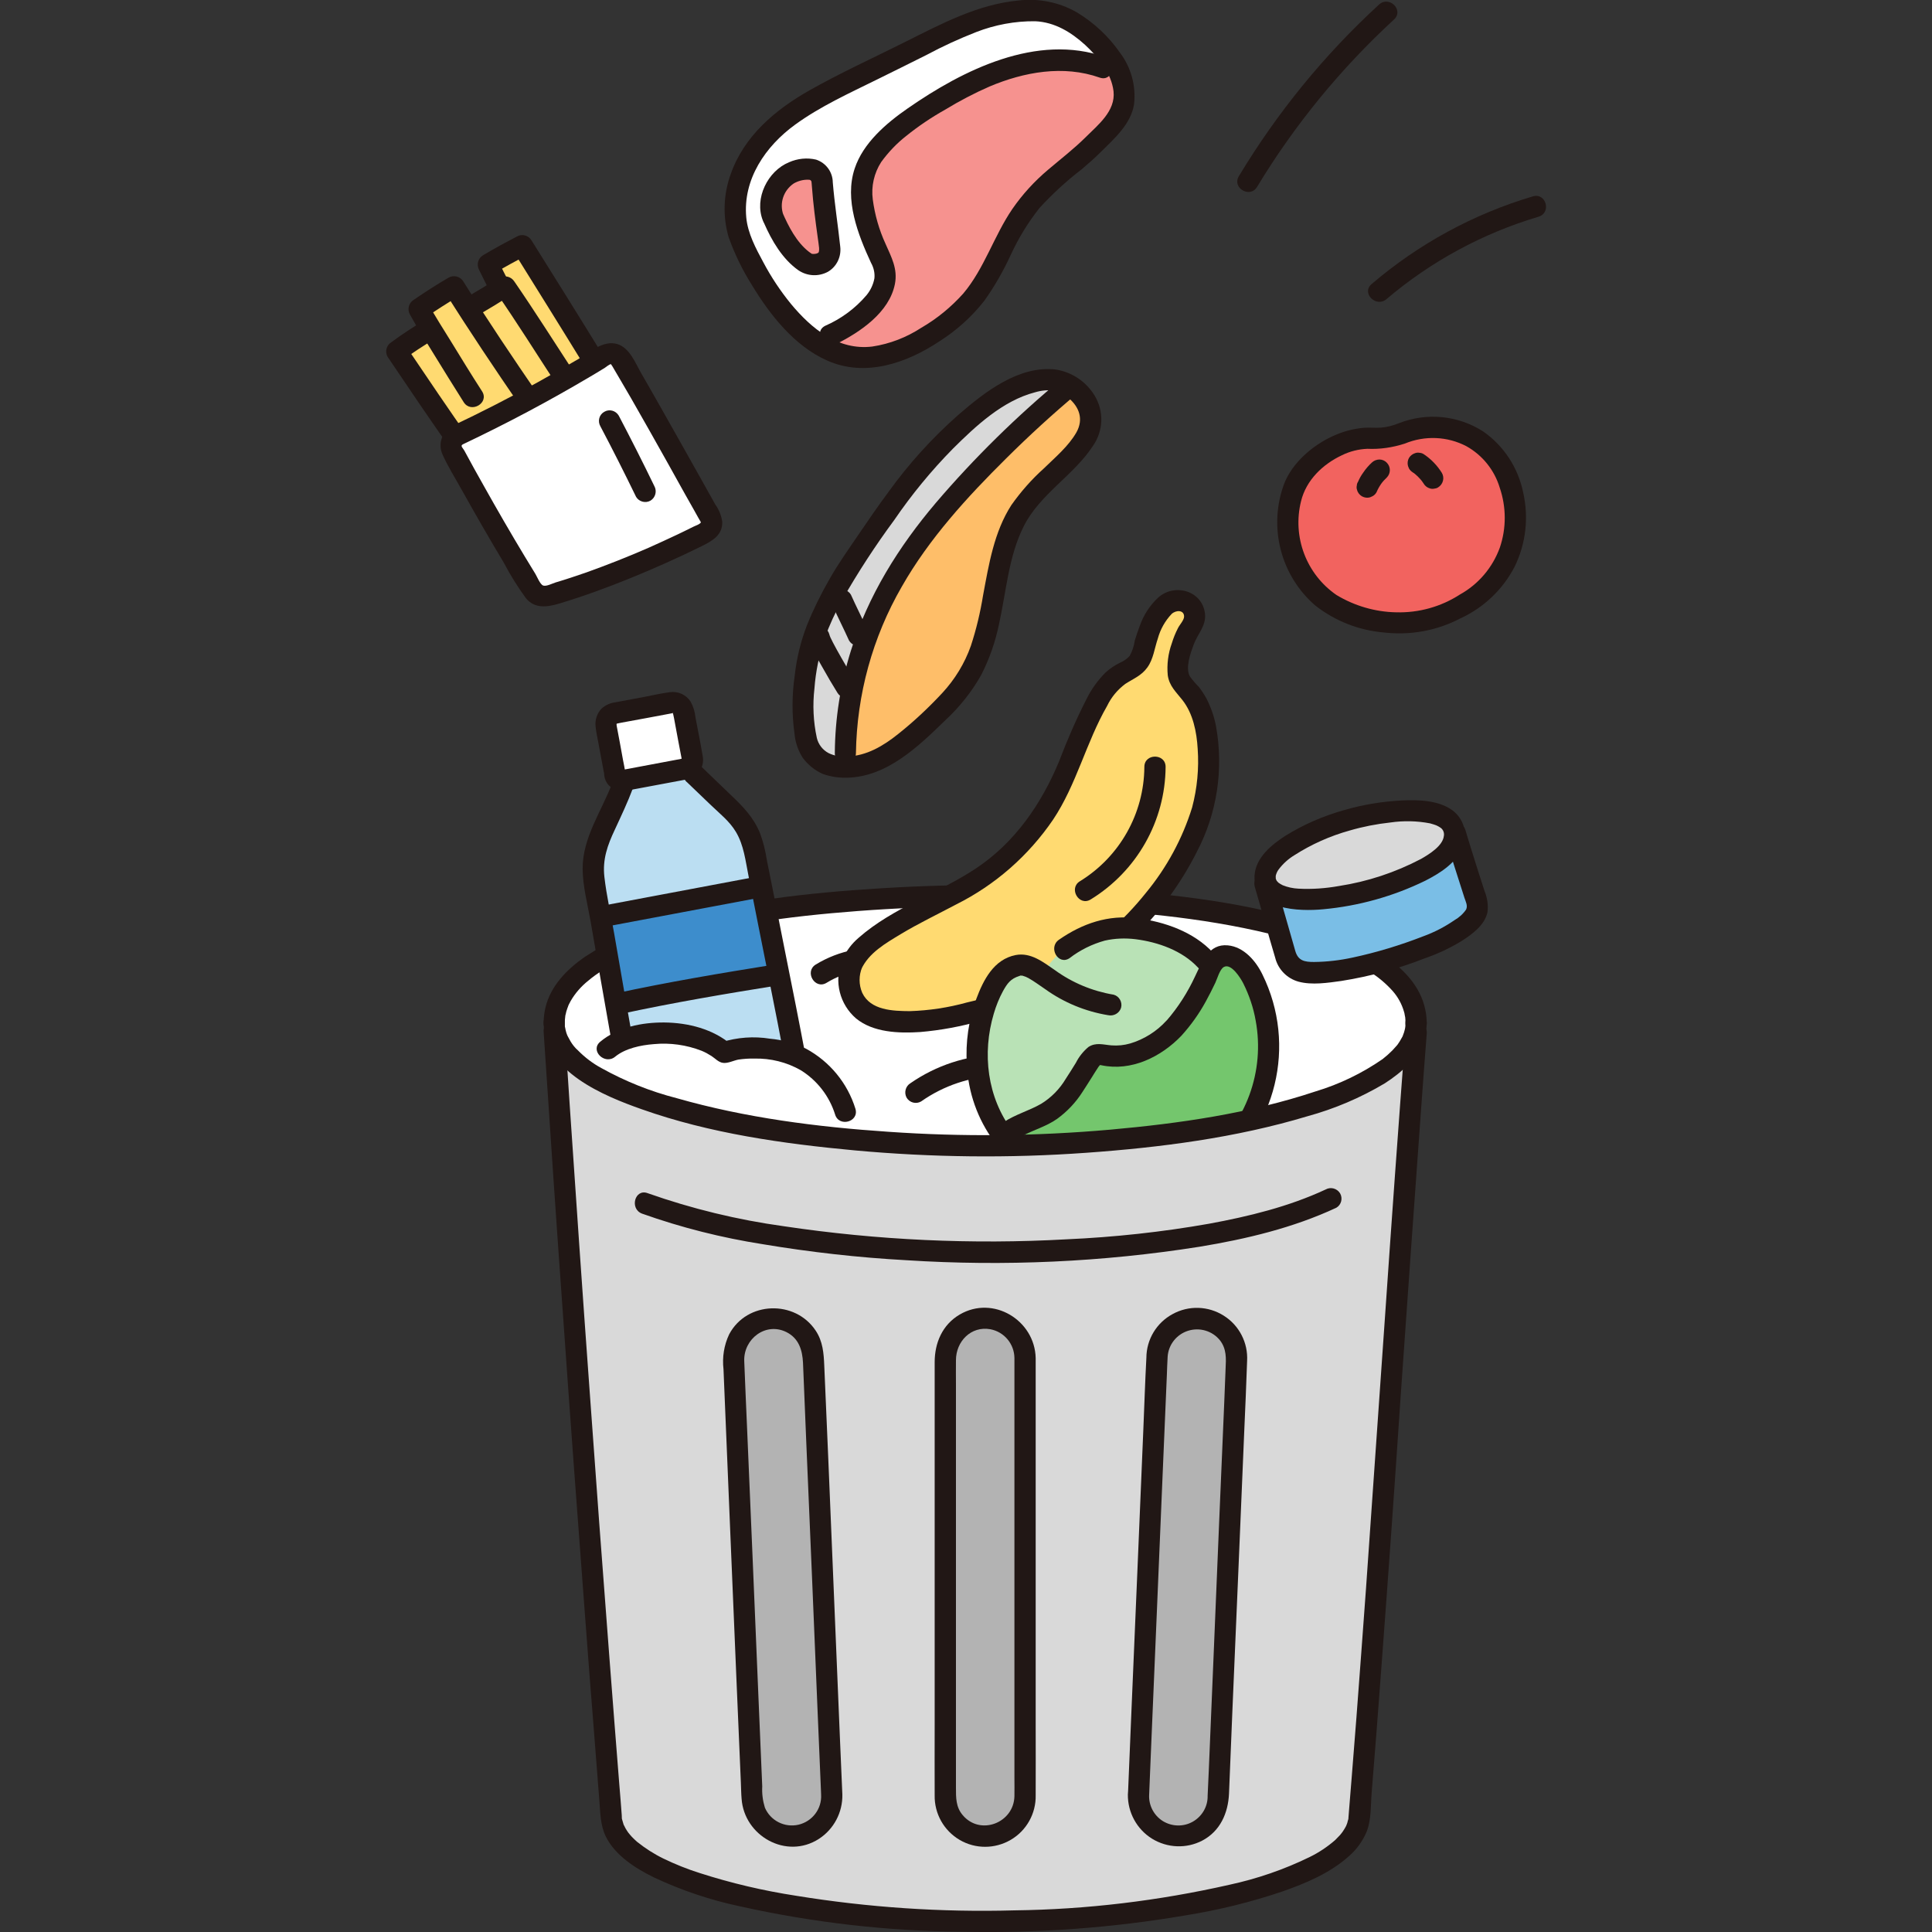 <?xml version="1.0" encoding="UTF-8"?>
<svg xmlns="http://www.w3.org/2000/svg" xmlns:xlink="http://www.w3.org/1999/xlink" width="60px" height="60px" viewBox="0 0 60 60" version="1.1">
<rect x="0" y="0" width="60" height="60" fill="#333333" stroke="none"/>
<g id="surface1">
<path style=" stroke:none;fill-rule:nonzero;fill:rgb(99.608%,74.51%,41.176%);fill-opacity:1;" d="M 33.852 12.781 C 33.781 12.52 33.625 12.285 33.406 12.121 L 33.234 11.98 C 31.43 13.484 29.289 15.625 28.125 17.387 C 26.848 19.285 26.195 21.535 26.258 23.82 L 26.305 23.82 C 27.145 23.82 27.859 23.281 28.488 22.719 C 29.109 22.164 29.738 21.594 30.148 20.867 C 31.07 19.227 30.719 17.016 31.906 15.555 C 32.355 15.004 33.18 14.328 33.602 13.758 C 33.828 13.488 33.918 13.129 33.852 12.781 Z M 33.852 12.781 "/>
<path style=" stroke:none;fill-rule:nonzero;fill:rgb(100%,100%,100%);fill-opacity:1;" d="M 17.219 31.594 C 17.512 28.781 24.75 27.816 30.594 27.816 C 36.559 27.816 43.98 28.82 43.98 31.773 C 43.98 34.32 36.375 35.59 30.594 35.586 C 24.812 35.59 17.211 34.32 17.211 31.773 C 17.211 31.711 17.215 31.652 17.219 31.594 Z M 17.219 31.594 "/>
<path style=" stroke:none;fill-rule:nonzero;fill:rgb(12.941%,9.02%,8.235%);fill-opacity:1;" d="M 44.309 31.773 C 44.293 30.184 42.602 29.344 41.32 28.875 C 39.219 28.105 36.93 27.828 34.711 27.648 C 32.27 27.453 29.816 27.434 27.371 27.586 C 25.086 27.727 22.75 27.977 20.551 28.648 C 19.703 28.879 18.898 29.238 18.164 29.715 C 17.613 30.098 17.102 30.613 16.941 31.285 C 16.902 31.445 16.883 31.609 16.883 31.773 C 16.879 32.195 17.539 32.195 17.539 31.773 C 17.539 31.703 17.547 31.633 17.555 31.562 C 17.547 31.621 17.555 31.555 17.559 31.531 C 17.57 31.496 17.578 31.457 17.586 31.418 C 17.605 31.355 17.625 31.297 17.648 31.238 C 17.664 31.188 17.629 31.281 17.648 31.234 C 17.656 31.219 17.66 31.207 17.668 31.191 C 17.684 31.156 17.703 31.121 17.723 31.086 C 17.863 30.844 18.051 30.629 18.273 30.453 C 18.812 29.996 19.574 29.668 20.273 29.43 C 22.312 28.727 24.5 28.457 26.637 28.293 C 28.973 28.117 31.32 28.098 33.656 28.234 C 35.867 28.363 38.109 28.602 40.242 29.215 C 41.047 29.426 41.82 29.75 42.535 30.176 C 42.805 30.344 43.047 30.547 43.258 30.785 C 43.418 30.969 43.535 31.184 43.602 31.418 C 43.613 31.449 43.621 31.484 43.625 31.52 C 43.629 31.535 43.645 31.633 43.637 31.562 C 43.645 31.633 43.648 31.703 43.648 31.77 C 43.652 32.195 44.312 32.195 44.309 31.77 Z M 44.309 31.773 "/>
<path style=" stroke:none;fill-rule:nonzero;fill:rgb(12.941%,9.02%,8.235%);fill-opacity:1;" d="M 28.605 34.207 C 30.02 33.211 31.883 33.141 33.367 34.023 C 33.73 34.246 34.062 33.676 33.703 33.457 C 32.012 32.449 29.891 32.52 28.273 33.641 C 28.121 33.734 28.07 33.934 28.156 34.09 C 28.25 34.246 28.449 34.297 28.605 34.207 Z M 28.605 34.207 "/>
<path style=" stroke:none;fill-rule:nonzero;fill:rgb(12.941%,9.02%,8.235%);fill-opacity:1;" d="M 25.668 30.523 C 26.887 29.781 28.406 30.043 29.441 30.98 C 29.758 31.262 30.223 30.797 29.906 30.512 C 28.656 29.383 26.812 29.055 25.336 29.953 C 24.973 30.172 25.305 30.742 25.668 30.523 Z M 25.668 30.523 "/>
<path style=" stroke:none;fill-rule:nonzero;fill:rgb(100%,85.49%,44.314%);fill-opacity:1;" d="M 26.457 29.945 C 26.578 29.672 26.77 29.438 27.016 29.262 C 27.52 28.887 28.055 28.555 28.617 28.273 C 29.535 27.801 30.395 27.402 31.129 26.758 C 31.641 26.309 32.086 25.797 32.461 25.23 C 33.211 24.078 33.5 22.676 34.242 21.516 C 34.41 21.234 34.66 21.008 34.957 20.863 C 35.219 20.762 35.414 20.539 35.488 20.27 C 35.559 19.973 35.648 19.688 35.762 19.406 C 35.871 19.16 36.031 18.938 36.23 18.762 C 36.344 18.668 36.492 18.625 36.641 18.641 C 36.785 18.66 36.918 18.738 37.004 18.859 L 37.012 18.867 C 37.129 19.023 37.133 19.238 37.027 19.402 C 36.766 19.801 36.613 20.258 36.578 20.734 C 36.559 20.953 36.637 21.172 36.789 21.328 C 37.531 22.043 37.629 23.297 37.461 24.59 C 37.305 25.789 36.402 27.191 36.078 27.625 C 34.242 30.082 31.855 31.211 28.953 31.68 C 28.406 31.758 27.852 31.742 27.309 31.633 C 26.863 31.535 26.516 31.191 26.406 30.746 C 26.344 30.48 26.363 30.203 26.457 29.945 Z M 26.457 29.945 "/>
<path style=" stroke:none;fill-rule:nonzero;fill:rgb(12.941%,9.02%,8.235%);fill-opacity:1;" d="M 26.742 30.113 C 26.977 29.59 27.508 29.293 27.977 29.008 C 28.535 28.672 29.125 28.391 29.699 28.086 C 30.91 27.48 31.941 26.574 32.703 25.457 C 33.434 24.363 33.73 23.055 34.383 21.922 C 34.512 21.652 34.707 21.418 34.949 21.238 C 35.203 21.074 35.449 20.984 35.633 20.727 C 35.82 20.469 35.855 20.129 35.957 19.832 C 36.035 19.543 36.184 19.281 36.387 19.066 C 36.523 18.941 36.773 18.938 36.773 19.148 C 36.773 19.258 36.629 19.41 36.582 19.508 C 36.504 19.66 36.441 19.816 36.391 19.98 C 36.277 20.297 36.234 20.637 36.266 20.973 C 36.316 21.309 36.52 21.484 36.719 21.738 C 37.051 22.16 37.164 22.727 37.195 23.254 C 37.238 23.863 37.18 24.48 37.023 25.074 C 36.723 26.043 36.234 26.945 35.586 27.73 C 34.887 28.605 34.039 29.348 33.082 29.926 C 32.129 30.48 31.102 30.887 30.027 31.133 C 29.449 31.293 28.855 31.383 28.254 31.402 C 27.73 31.398 27.035 31.379 26.777 30.832 C 26.668 30.578 26.668 30.289 26.777 30.035 C 26.824 29.859 26.719 29.68 26.547 29.629 C 26.371 29.586 26.191 29.688 26.141 29.859 C 25.898 30.484 26.078 31.191 26.586 31.629 C 27.117 32.066 27.914 32.094 28.574 32.051 C 29.215 31.996 29.852 31.879 30.469 31.699 C 31.062 31.547 31.648 31.348 32.211 31.105 C 34.363 30.184 36.121 28.539 37.172 26.449 C 37.797 25.258 38.004 23.891 37.766 22.562 C 37.711 22.266 37.609 21.973 37.473 21.703 C 37.402 21.574 37.324 21.453 37.234 21.336 C 37.133 21.234 37.039 21.125 36.953 21.008 C 36.805 20.738 36.973 20.285 37.07 20.02 C 37.191 19.688 37.465 19.434 37.422 19.059 C 37.34 18.34 36.477 18.105 35.973 18.555 C 35.711 18.797 35.516 19.098 35.398 19.434 C 35.34 19.586 35.289 19.738 35.242 19.891 C 35.219 20.059 35.164 20.223 35.082 20.371 C 35 20.461 34.902 20.531 34.789 20.578 C 34.625 20.656 34.473 20.762 34.336 20.883 C 34.094 21.125 33.895 21.402 33.742 21.711 C 33.422 22.34 33.141 22.984 32.891 23.645 C 32.34 24.969 31.523 26.16 30.316 26.965 C 29.141 27.746 27.734 28.184 26.664 29.125 C 26.453 29.305 26.285 29.527 26.172 29.777 C 26.086 29.938 26.137 30.133 26.289 30.23 C 26.449 30.32 26.648 30.27 26.742 30.113 Z M 26.742 30.113 "/>
<path style=" stroke:none;fill-rule:nonzero;fill:rgb(12.941%,9.02%,8.235%);fill-opacity:1;" d="M 35.539 23.816 C 35.531 25.266 34.773 26.609 33.539 27.367 C 33.176 27.586 33.508 28.156 33.871 27.934 C 35.305 27.055 36.188 25.5 36.199 23.816 C 36.199 23.391 35.539 23.391 35.539 23.816 Z M 35.539 23.816 "/>
<path style=" stroke:none;fill-rule:nonzero;fill:rgb(85.098%,85.098%,85.098%);fill-opacity:1;" d="M 41.828 25.477 C 40.555 25.852 39.09 26.637 39.309 27.391 C 39.562 28.246 41.605 27.914 42.676 27.602 C 43.824 27.266 45.402 26.625 45.141 25.738 C 44.906 24.934 42.953 25.148 41.828 25.477 Z M 41.828 25.477 "/>
<path style=" stroke:none;fill-rule:nonzero;fill:rgb(47.843%,74.51%,90.196%);fill-opacity:1;" d="M 45.191 25.875 C 45.352 26.41 45.645 27.309 45.863 28.008 C 45.918 28.23 45.84 28.461 45.66 28.602 C 45.094 29.125 44.355 29.387 43.633 29.625 C 42.676 29.941 41.602 30.246 40.586 30.195 C 40.289 30.191 40.027 29.996 39.938 29.715 C 39.727 28.984 39.453 28.02 39.289 27.453 L 39.312 27.391 C 39.562 28.246 41.605 27.914 42.676 27.602 C 43.824 27.262 45.402 26.621 45.141 25.734 Z M 45.191 25.875 "/>
<path style=" stroke:none;fill-rule:nonzero;fill:rgb(12.941%,9.02%,8.235%);fill-opacity:1;" d="M 44.875 25.961 C 45.066 26.605 45.277 27.242 45.48 27.883 C 45.516 27.996 45.59 28.125 45.531 28.246 C 45.438 28.383 45.312 28.496 45.168 28.578 C 44.867 28.785 44.543 28.953 44.199 29.078 C 43.488 29.355 42.754 29.578 42.008 29.738 C 41.613 29.824 41.211 29.871 40.809 29.875 C 40.516 29.875 40.316 29.84 40.227 29.535 C 40.02 28.812 39.816 28.09 39.605 27.367 C 39.488 26.961 38.852 27.133 38.969 27.543 C 39.184 28.273 39.383 29.012 39.602 29.742 C 39.691 30.105 39.973 30.391 40.332 30.488 C 40.746 30.598 41.234 30.523 41.652 30.465 C 42.539 30.324 43.41 30.09 44.246 29.762 C 44.645 29.625 45.027 29.445 45.387 29.227 C 45.715 29.016 46.105 28.738 46.195 28.332 C 46.223 28.109 46.191 27.883 46.105 27.676 C 46.035 27.457 45.965 27.238 45.895 27.023 C 45.766 26.609 45.633 26.199 45.512 25.785 C 45.391 25.379 44.754 25.555 44.875 25.961 Z M 44.875 25.961 "/>
<path style=" stroke:none;fill-rule:nonzero;fill:rgb(12.941%,9.02%,8.235%);fill-opacity:1;" d="M 41.738 25.16 C 41.098 25.34 40.484 25.605 39.918 25.957 C 39.488 26.234 38.996 26.637 38.961 27.188 C 38.895 28.273 40.359 28.309 41.094 28.238 C 42.195 28.137 43.27 27.836 44.262 27.352 C 44.699 27.129 45.188 26.828 45.398 26.363 C 45.609 25.934 45.473 25.418 45.082 25.148 C 44.648 24.848 44.039 24.836 43.531 24.859 C 42.926 24.891 42.324 24.988 41.738 25.16 C 41.332 25.277 41.508 25.914 41.914 25.793 C 42.328 25.672 42.75 25.59 43.18 25.543 C 43.59 25.484 44.004 25.492 44.41 25.57 C 44.465 25.586 44.574 25.617 44.598 25.629 C 44.629 25.641 44.66 25.66 44.691 25.676 C 44.711 25.688 44.73 25.699 44.75 25.715 C 44.824 25.773 44.859 25.871 44.84 25.965 C 44.805 26.266 44.398 26.523 44.129 26.676 C 43.332 27.094 42.473 27.379 41.582 27.516 C 41.168 27.59 40.746 27.621 40.324 27.598 C 40.156 27.59 39.992 27.555 39.836 27.492 C 39.789 27.469 39.742 27.441 39.699 27.41 C 39.734 27.441 39.676 27.387 39.668 27.375 C 39.641 27.34 39.664 27.387 39.637 27.328 C 39.625 27.293 39.637 27.328 39.637 27.332 C 39.629 27.312 39.621 27.289 39.617 27.266 C 39.621 27.305 39.621 27.191 39.617 27.211 C 39.633 27.133 39.664 27.062 39.711 27 C 39.844 26.824 40.012 26.672 40.199 26.559 C 40.73 26.219 41.309 25.961 41.914 25.793 C 42.32 25.676 42.148 25.039 41.738 25.16 Z M 41.738 25.16 "/>
<path style=" stroke:none;fill-rule:nonzero;fill:rgb(100%,100%,100%);fill-opacity:1;" d="M 19.5 24.211 C 19.047 24.297 19.094 24.02 19.086 23.977 C 18.984 23.441 18.859 22.75 18.832 22.602 C 18.801 22.504 18.812 22.398 18.867 22.309 C 18.922 22.223 19.012 22.16 19.113 22.145 L 20.812 21.824 C 20.91 21.805 21.012 21.824 21.094 21.883 C 21.172 21.941 21.227 22.031 21.234 22.129 C 21.328 22.617 21.453 23.289 21.5 23.527 C 21.512 23.59 21.559 23.828 21.199 23.895 L 19.5 24.211 "/>
<path style=" stroke:none;fill-rule:nonzero;fill:rgb(73.333%,87.059%,94.902%);fill-opacity:1;" d="M 21.52 35.59 L 21.395 35.613 C 20.949 35.695 20.293 35.703 20.086 35.457 C 19.914 35.258 19.793 34.891 19.699 34.387 C 19.246 31.973 18.887 29.805 18.465 27.414 C 18.367 26.863 18.453 26.293 18.711 25.797 C 18.758 25.711 18.805 25.605 18.863 25.477 C 18.957 25.266 19.246 24.688 19.395 24.23 L 21.199 23.895 L 21.367 23.863 C 21.949 24.441 22.203 24.66 22.367 24.824 C 22.484 24.941 22.582 25.027 22.668 25.102 C 23.059 25.441 23.324 25.898 23.422 26.402 C 23.898 28.824 24.348 30.992 24.805 33.434 C 24.914 34.016 25.004 34.418 24.734 34.715 C 24.496 34.977 24.016 35.125 23.664 35.191 Z M 21.52 35.59 "/>
<path style=" stroke:none;fill-rule:nonzero;fill:rgb(23.922%,55.294%,80%);fill-opacity:1;" d="M 23.695 27.773 C 23.676 27.695 23.66 27.617 23.645 27.539 L 23.547 27.555 C 22.527 27.742 19.527 28.309 18.793 28.445 L 18.652 28.477 C 18.812 29.395 18.965 30.289 19.125 31.188 L 19.18 31.176 C 20.754 30.832 22.535 30.531 24.125 30.277 L 24.191 30.262 C 24.027 29.438 23.859 28.617 23.695 27.773 Z M 23.695 27.773 "/>
<path style=" stroke:none;fill-rule:nonzero;fill:rgb(12.941%,9.02%,8.235%);fill-opacity:1;" d="M 21.324 24.281 C 21.574 24.527 21.832 24.762 22.082 25.008 C 22.355 25.27 22.656 25.504 22.852 25.832 C 23.102 26.246 23.152 26.738 23.246 27.203 C 23.348 27.719 23.449 28.234 23.551 28.746 C 23.754 29.762 23.957 30.777 24.156 31.793 C 24.258 32.316 24.359 32.84 24.457 33.363 C 24.496 33.578 24.547 33.797 24.57 34.02 C 24.602 34.156 24.59 34.301 24.535 34.434 C 24.371 34.73 23.863 34.82 23.566 34.875 C 23.301 34.93 23.035 34.977 22.766 35.027 C 22.188 35.133 21.59 35.301 21.004 35.332 C 20.832 35.348 20.664 35.34 20.496 35.309 C 20.383 35.297 20.285 35.219 20.25 35.113 C 20.047 34.727 20.004 34.242 19.926 33.82 C 19.738 32.793 19.555 31.762 19.375 30.73 C 19.273 30.145 19.172 29.555 19.07 28.969 C 18.969 28.395 18.836 27.812 18.77 27.234 C 18.707 26.691 18.867 26.246 19.094 25.766 C 19.289 25.344 19.492 24.918 19.656 24.48 C 19.703 24.305 19.602 24.125 19.426 24.074 C 19.25 24.031 19.07 24.133 19.02 24.305 C 18.688 25.188 18.09 26.008 18.094 26.98 C 18.098 27.523 18.246 28.074 18.34 28.605 C 18.438 29.168 18.535 29.73 18.633 30.297 C 18.828 31.41 19.023 32.527 19.227 33.641 C 19.32 34.152 19.379 34.691 19.562 35.18 C 19.711 35.562 19.926 35.859 20.348 35.949 C 21.023 36.094 21.738 35.887 22.406 35.762 C 23.102 35.633 23.879 35.57 24.52 35.262 C 24.91 35.105 25.18 34.75 25.234 34.336 C 25.285 33.855 25.121 33.336 25.031 32.867 C 24.824 31.766 24.605 30.664 24.383 29.562 C 24.258 28.926 24.129 28.289 24.004 27.652 C 23.941 27.34 23.879 27.027 23.816 26.715 C 23.773 26.434 23.707 26.16 23.609 25.891 C 23.41 25.391 23.078 25.051 22.695 24.688 C 22.395 24.398 22.09 24.109 21.789 23.816 C 21.484 23.523 21.02 23.988 21.324 24.285 Z M 21.324 24.281 "/>
<path style=" stroke:none;fill-rule:nonzero;fill:rgb(12.941%,9.02%,8.235%);fill-opacity:1;" d="M 19.41 23.895 C 19.379 23.898 19.344 23.898 19.312 23.898 C 19.324 23.898 19.355 23.914 19.332 23.898 C 19.293 23.875 19.383 23.934 19.352 23.91 C 19.383 23.934 19.406 23.969 19.414 24.008 C 19.418 24.074 19.418 24 19.414 23.98 C 19.402 23.852 19.371 23.727 19.348 23.602 C 19.281 23.246 19.223 22.895 19.152 22.543 C 19.148 22.527 19.148 22.469 19.148 22.531 C 19.152 22.594 19.152 22.52 19.148 22.5 C 19.148 22.488 19.152 22.473 19.152 22.457 C 19.152 22.473 19.129 22.527 19.148 22.477 C 19.152 22.473 19.16 22.43 19.148 22.473 C 19.133 22.52 19.152 22.453 19.164 22.445 C 19.168 22.441 19.125 22.488 19.121 22.488 C 19.129 22.48 19.176 22.465 19.129 22.48 C 19.156 22.473 19.184 22.465 19.211 22.461 C 19.242 22.453 19.277 22.449 19.309 22.441 L 20.094 22.297 L 20.824 22.16 C 20.844 22.156 20.898 22.145 20.891 22.145 C 20.859 22.148 20.941 22.133 20.902 22.145 C 20.867 22.16 20.918 22.152 20.918 22.152 C 20.93 22.145 20.855 22.145 20.91 22.152 L 20.879 22.133 C 20.898 22.152 20.902 22.156 20.887 22.133 C 20.875 22.09 20.895 22.164 20.906 22.172 C 20.871 22.145 20.891 22.113 20.898 22.148 C 20.898 22.16 20.906 22.172 20.906 22.18 C 20.926 22.258 20.938 22.336 20.953 22.414 C 21.023 22.793 21.094 23.176 21.168 23.555 C 21.172 23.574 21.176 23.598 21.18 23.621 C 21.191 23.672 21.172 23.531 21.176 23.582 C 21.176 23.609 21.168 23.684 21.184 23.578 C 21.172 23.645 21.188 23.57 21.215 23.539 C 21.18 23.578 21.215 23.543 21.227 23.535 C 21.211 23.547 21.191 23.559 21.172 23.566 C 21.219 23.547 21.105 23.578 21.105 23.578 C 21.074 23.582 21.043 23.59 21.012 23.594 L 19.41 23.895 C 19.234 23.945 19.133 24.125 19.18 24.301 C 19.23 24.473 19.41 24.574 19.586 24.531 L 21.211 24.227 C 21.391 24.203 21.555 24.125 21.684 24.004 C 21.812 23.855 21.863 23.656 21.82 23.465 C 21.754 23.066 21.672 22.672 21.598 22.277 C 21.582 22.105 21.531 21.938 21.445 21.785 C 21.305 21.574 21.059 21.461 20.805 21.496 C 20.543 21.531 20.281 21.59 20.02 21.641 L 19.121 21.809 C 18.957 21.828 18.805 21.895 18.68 22.008 C 18.543 22.152 18.473 22.355 18.496 22.559 C 18.512 22.734 18.555 22.91 18.586 23.086 C 18.637 23.355 18.688 23.629 18.738 23.902 C 18.742 23.93 18.746 23.957 18.754 23.984 C 18.766 24.047 18.762 24.008 18.758 23.988 C 18.762 24.008 18.762 24.023 18.762 24.039 C 18.766 24.133 18.793 24.223 18.84 24.301 C 19 24.566 19.312 24.574 19.586 24.531 C 19.762 24.48 19.863 24.301 19.816 24.125 C 19.766 23.953 19.586 23.852 19.41 23.895 Z M 19.41 23.895 "/>
<path style=" stroke:none;fill-rule:nonzero;fill:rgb(100%,100%,100%);fill-opacity:1;" d="M 18.746 32.684 L 18.098 33.184 C 19.672 34.348 23.125 35.09 26.652 35.406 L 26.25 34.523 C 25.957 33.477 24.984 32.832 24.516 32.707 C 23.879 32.543 23.109 32.457 22.492 32.684 C 21.582 31.879 19.641 31.926 18.871 32.586 Z M 18.746 32.684 "/>
<path style=" stroke:none;fill-rule:nonzero;fill:rgb(12.941%,9.02%,8.235%);fill-opacity:1;" d="M 18.879 28.766 C 20.465 28.469 22.047 28.168 23.633 27.871 C 24.051 27.793 23.871 27.156 23.457 27.234 C 21.875 27.531 20.289 27.832 18.703 28.129 C 18.289 28.207 18.465 28.84 18.879 28.766 Z M 18.879 28.766 "/>
<path style=" stroke:none;fill-rule:nonzero;fill:rgb(12.941%,9.02%,8.235%);fill-opacity:1;" d="M 19.266 31.492 C 20.906 31.137 22.559 30.859 24.211 30.594 C 24.387 30.543 24.488 30.363 24.441 30.188 C 24.391 30.016 24.215 29.914 24.039 29.957 C 22.383 30.223 20.73 30.5 19.094 30.855 C 18.68 30.945 18.855 31.582 19.27 31.492 Z M 19.266 31.492 "/>
<path style=" stroke:none;fill-rule:nonzero;fill:rgb(94.902%,38.824%,37.255%);fill-opacity:1;" d="M 43.539 13.457 C 43.254 13.578 42.945 13.629 42.637 13.613 C 41.797 13.555 40.742 14.105 40.223 15.055 C 39.633 16.48 40.199 18.121 41.539 18.883 C 42.113 19.172 42.746 19.328 43.391 19.348 C 43.824 19.371 44.254 19.305 44.66 19.148 C 45.242 18.93 45.926 18.566 46.34 18.07 C 46.922 17.383 47.172 16.477 47.023 15.59 C 46.879 14.695 46.391 13.832 45.488 13.473 C 44.867 13.199 44.164 13.195 43.539 13.457 Z M 43.539 13.457 "/>
<path style=" stroke:none;fill-rule:nonzero;fill:rgb(12.941%,9.02%,8.235%);fill-opacity:1;" d="M 43.449 13.141 C 43.27 13.215 43.078 13.266 42.883 13.281 C 42.711 13.293 42.539 13.273 42.363 13.285 C 42.027 13.312 41.699 13.402 41.395 13.543 C 40.77 13.824 40.129 14.375 39.879 15.027 C 39.383 16.367 39.77 17.879 40.855 18.812 C 41.465 19.285 42.195 19.574 42.965 19.641 C 43.785 19.738 44.617 19.59 45.348 19.207 C 46.074 18.875 46.668 18.312 47.035 17.605 C 47.387 16.891 47.48 16.078 47.305 15.301 C 47.148 14.527 46.703 13.844 46.055 13.395 C 45.277 12.898 44.309 12.805 43.449 13.141 C 43.277 13.195 43.176 13.371 43.219 13.547 C 43.27 13.723 43.449 13.824 43.625 13.777 C 44.246 13.52 44.949 13.547 45.543 13.859 C 46.039 14.137 46.41 14.598 46.574 15.141 C 46.781 15.746 46.785 16.402 46.578 17.008 C 46.352 17.629 45.914 18.145 45.336 18.465 C 44.75 18.844 44.062 19.035 43.359 19.016 C 42.707 19.004 42.066 18.816 41.508 18.48 C 40.566 17.832 40.129 16.668 40.406 15.562 C 40.566 14.91 41.078 14.418 41.676 14.137 C 41.922 14.016 42.191 13.949 42.465 13.938 C 42.855 13.957 43.25 13.898 43.625 13.777 C 43.797 13.727 43.898 13.547 43.855 13.371 C 43.805 13.195 43.625 13.094 43.449 13.141 Z M 43.449 13.141 "/>
<path style=" stroke:none;fill-rule:nonzero;fill:rgb(12.941%,9.02%,8.235%);fill-opacity:1;" d="M 42.602 14.367 C 42.504 14.457 42.414 14.562 42.34 14.672 C 42.273 14.762 42.219 14.859 42.176 14.961 C 42.152 14.996 42.137 15.039 42.137 15.082 C 42.125 15.125 42.129 15.172 42.145 15.215 C 42.164 15.297 42.223 15.371 42.297 15.414 C 42.375 15.457 42.465 15.469 42.547 15.445 L 42.625 15.41 C 42.676 15.383 42.715 15.344 42.746 15.293 C 42.797 15.172 42.863 15.059 42.945 14.957 L 42.895 15.023 C 42.945 14.953 43.004 14.891 43.066 14.832 C 43.195 14.703 43.195 14.496 43.066 14.367 C 43.008 14.305 42.922 14.27 42.836 14.27 C 42.75 14.273 42.664 14.305 42.602 14.367 Z M 42.602 14.367 "/>
<path style=" stroke:none;fill-rule:nonzero;fill:rgb(12.941%,9.02%,8.235%);fill-opacity:1;" d="M 43.875 14.672 C 43.906 14.688 43.934 14.707 43.961 14.73 L 43.891 14.676 C 44 14.762 44.094 14.855 44.176 14.961 L 44.125 14.895 C 44.156 14.934 44.184 14.977 44.211 15.016 C 44.254 15.09 44.324 15.145 44.406 15.168 C 44.449 15.184 44.496 15.184 44.539 15.176 C 44.582 15.172 44.625 15.16 44.66 15.137 C 44.816 15.043 44.871 14.84 44.777 14.684 C 44.633 14.453 44.441 14.254 44.211 14.102 C 44.172 14.078 44.133 14.066 44.086 14.062 C 44.043 14.055 44 14.055 43.957 14.07 C 43.875 14.094 43.805 14.145 43.758 14.219 C 43.715 14.297 43.703 14.387 43.727 14.473 L 43.758 14.551 C 43.789 14.602 43.828 14.641 43.879 14.672 Z M 43.875 14.672 "/>
<path style=" stroke:none;fill-rule:nonzero;fill:rgb(72.549%,88.627%,71.373%);fill-opacity:1;" d="M 33.656 33.238 C 33.281 33.832 33 34.387 32.199 34.715 C 31.781 34.883 31.305 35.109 31.156 35.285 C 29.859 33.609 30.328 31.207 31.109 30.25 C 31.246 30.105 31.43 30.008 31.629 29.98 C 31.852 29.934 32.078 30.062 32.359 30.254 C 32.551 29.961 32.785 29.695 33.051 29.469 C 33.598 29.086 33.953 28.91 34.609 28.828 C 35.324 28.742 36.965 29.059 37.609 30.039 C 37.598 30.059 37.59 30.078 37.582 30.098 C 37.273 30.75 36.949 31.41 36.457 31.93 C 36.426 31.965 36.395 31.996 36.363 32.027 C 35.82 32.562 35.039 32.918 34.289 32.766 C 34.215 32.742 34.137 32.738 34.059 32.75 C 33.977 32.785 33.906 32.844 33.863 32.922 C 33.789 33.027 33.719 33.133 33.656 33.238 Z M 33.656 33.238 "/>
<path style=" stroke:none;fill-rule:nonzero;fill:rgb(45.49%,77.647%,42.745%);fill-opacity:1;" d="M 36.457 31.934 C 36.426 31.965 36.395 31.996 36.363 32.027 C 35.82 32.562 35.039 32.918 34.289 32.766 C 34.215 32.742 34.137 32.738 34.062 32.754 C 33.977 32.785 33.906 32.848 33.863 32.926 C 33.363 33.633 33.141 34.332 32.199 34.715 C 31.688 34.918 31.082 35.219 31.109 35.395 C 31.234 36.051 31.66 36.613 32.262 36.91 C 32.828 37.168 33.445 37.293 34.062 37.277 C 34.73 37.258 35.391 37.148 36.027 36.953 L 36.754 36.727 C 37.902 36.172 38.777 35.176 39.172 33.965 C 39.57 32.754 39.457 31.434 38.859 30.309 C 38.648 29.906 38.148 29.492 37.797 29.777 C 37.699 29.867 37.629 29.977 37.582 30.098 C 37.277 30.75 36.949 31.41 36.457 31.934 Z M 36.457 31.934 "/>
<path style=" stroke:none;fill-rule:nonzero;fill:rgb(12.941%,9.02%,8.235%);fill-opacity:1;" d="M 36.223 31.699 C 35.922 32.031 35.531 32.277 35.098 32.406 C 34.91 32.461 34.711 32.48 34.516 32.465 C 34.262 32.445 34.035 32.363 33.801 32.516 C 33.641 32.652 33.508 32.816 33.414 33.004 C 33.309 33.172 33.207 33.34 33.098 33.504 C 32.91 33.82 32.645 34.09 32.332 34.281 C 31.957 34.496 31.531 34.609 31.168 34.852 C 31.031 34.934 30.914 35.047 30.832 35.184 C 30.73 35.379 30.809 35.629 30.879 35.824 C 31.168 36.574 31.785 37.148 32.555 37.383 C 33.465 37.688 34.441 37.641 35.371 37.457 C 35.742 37.379 36.109 37.277 36.473 37.16 C 36.906 37.027 37.312 36.824 37.676 36.551 C 39.641 35.102 40.285 32.457 39.207 30.266 C 39.004 29.844 38.629 29.406 38.133 29.359 C 37.531 29.301 37.328 29.883 37.113 30.324 C 36.883 30.82 36.586 31.285 36.227 31.699 C 35.938 32.008 36.402 32.477 36.691 32.164 C 36.984 31.84 37.238 31.484 37.445 31.105 C 37.551 30.914 37.648 30.719 37.742 30.523 C 37.801 30.402 37.879 30.102 38.008 30.031 C 38.238 29.902 38.531 30.383 38.609 30.535 C 38.793 30.902 38.926 31.293 38.996 31.695 C 39.289 33.273 38.695 34.887 37.449 35.898 C 37.176 36.141 36.859 36.332 36.516 36.457 C 36.215 36.551 35.914 36.648 35.609 36.727 C 34.805 36.961 33.957 37.008 33.133 36.855 C 32.484 36.715 31.863 36.387 31.566 35.766 C 31.535 35.699 31.508 35.629 31.488 35.559 C 31.477 35.516 31.469 35.473 31.453 35.434 L 31.441 35.371 L 31.414 35.492 C 31.422 35.508 31.395 35.488 31.438 35.469 C 31.441 35.465 31.52 35.41 31.5 35.422 C 31.582 35.367 31.668 35.32 31.754 35.273 C 32.105 35.09 32.496 34.98 32.82 34.754 C 33.141 34.523 33.41 34.238 33.621 33.906 C 33.727 33.75 33.82 33.59 33.922 33.434 C 33.973 33.352 34.023 33.27 34.078 33.188 C 34.098 33.152 34.121 33.121 34.148 33.09 C 34.172 33.07 34.168 33.066 34.137 33.07 L 34.203 33.082 C 35.133 33.281 36.059 32.824 36.691 32.164 C 36.984 31.859 36.52 31.391 36.223 31.699 Z M 36.223 31.699 "/>
<path style=" stroke:none;fill-rule:nonzero;fill:rgb(12.941%,9.02%,8.235%);fill-opacity:1;" d="M 31.441 35.117 C 30.656 34.082 30.496 32.711 30.863 31.48 C 30.934 31.238 31.027 31.004 31.148 30.781 C 31.281 30.543 31.383 30.395 31.66 30.309 C 31.754 30.281 31.641 30.293 31.727 30.301 C 31.777 30.305 31.68 30.277 31.766 30.305 C 31.824 30.32 31.883 30.344 31.938 30.375 C 32.121 30.477 32.289 30.605 32.465 30.723 C 33.043 31.137 33.707 31.41 34.41 31.527 C 34.586 31.566 34.762 31.469 34.816 31.297 C 34.863 31.121 34.758 30.938 34.586 30.891 C 33.926 30.781 33.301 30.52 32.762 30.129 C 32.398 29.879 32.012 29.57 31.543 29.66 C 30.863 29.793 30.539 30.434 30.32 31.023 C 30.082 31.676 29.98 32.371 30.027 33.062 C 30.066 33.926 30.359 34.754 30.871 35.449 C 30.969 35.602 31.164 35.652 31.324 35.566 C 31.48 35.473 31.531 35.273 31.441 35.117 Z M 31.441 35.117 "/>
<path style=" stroke:none;fill-rule:nonzero;fill:rgb(12.941%,9.02%,8.235%);fill-opacity:1;" d="M 33.219 29.754 C 33.543 29.504 33.918 29.32 34.312 29.211 C 34.625 29.141 34.945 29.129 35.266 29.168 C 35.965 29.258 36.715 29.52 37.207 30.051 C 37.496 30.363 37.961 29.895 37.672 29.586 C 37.07 28.938 36.168 28.625 35.312 28.516 C 34.418 28.402 33.613 28.68 32.887 29.184 C 32.539 29.426 32.867 29.996 33.219 29.754 Z M 33.219 29.754 "/>
<path style=" stroke:none;fill-rule:nonzero;fill:rgb(12.941%,9.02%,8.235%);fill-opacity:1;" d="M 19.105 32.816 C 19.418 32.559 19.898 32.457 20.309 32.426 C 20.809 32.379 21.316 32.449 21.789 32.633 C 21.895 32.676 22 32.734 22.098 32.797 C 22.211 32.871 22.312 32.988 22.449 33.008 C 22.602 33.031 22.785 32.934 22.934 32.906 C 23.098 32.883 23.262 32.871 23.426 32.875 C 23.934 32.863 24.434 32.988 24.871 33.238 C 25.379 33.555 25.754 34.039 25.934 34.609 C 26.051 35.016 26.688 34.844 26.566 34.434 C 26.32 33.637 25.77 32.969 25.035 32.57 C 24.684 32.398 24.305 32.293 23.914 32.258 C 23.41 32.176 22.895 32.215 22.406 32.367 L 22.727 32.453 C 22.148 31.957 21.379 31.762 20.629 31.754 C 19.934 31.75 19.184 31.898 18.641 32.352 C 18.312 32.625 18.781 33.086 19.105 32.816 Z M 19.105 32.816 "/>
<path style=" stroke:none;fill-rule:nonzero;fill:rgb(12.941%,9.02%,8.235%);fill-opacity:1;" d="M 39.039 5.805 C 40.203 3.879 41.637 2.129 43.293 0.605 C 43.609 0.316 43.141 -0.148 42.828 0.141 C 41.129 1.699 39.664 3.496 38.473 5.473 C 38.254 5.836 38.82 6.168 39.039 5.805 Z M 39.039 5.805 "/>
<path style=" stroke:none;fill-rule:nonzero;fill:rgb(12.941%,9.02%,8.235%);fill-opacity:1;" d="M 43.059 9.289 C 44.438 8.117 46.047 7.246 47.781 6.73 C 48.188 6.609 48.016 5.977 47.605 6.098 C 45.762 6.645 44.055 7.574 42.594 8.824 C 42.27 9.102 42.738 9.566 43.059 9.289 Z M 43.059 9.289 "/>
<path style=" stroke:none;fill-rule:nonzero;fill:rgb(100%,100%,100%);fill-opacity:1;" d="M 33.941 4.504 C 33.551 4.891 32.848 5.43 32.445 5.805 C 31.008 7.156 31.035 8.711 29.629 9.855 C 28.535 10.75 27.102 11.484 25.816 10.898 C 24.535 10.309 23.43 8.578 22.938 7.254 C 22.723 6.434 22.863 5.559 23.32 4.844 C 23.754 4.125 24.441 3.602 25.16 3.176 C 25.879 2.746 27.57 1.953 28.902 1.273 C 29.438 0.988 29.996 0.754 30.574 0.566 C 31.109 0.391 31.668 0.312 32.23 0.336 C 32.676 0.367 33.105 0.523 33.465 0.789 C 34.273 1.355 35.004 2.27 34.906 3.121 C 34.848 3.641 34.422 4.02 33.941 4.504 Z M 33.941 4.504 "/>
<path style=" stroke:none;fill-rule:nonzero;fill:rgb(96.471%,57.255%,56.078%);fill-opacity:1;" d="M 26.09 10.25 C 27.137 9.656 27.73 8.84 27.398 8.133 C 27.082 7.461 26.875 6.973 26.785 6.266 C 26.652 5.211 27.141 4.711 27.77 4.113 C 28.168 3.73 29.082 3.148 29.992 2.672 C 31.176 2.051 32.809 1.57 34.238 2.094 L 34.715 2.172 C 34.867 2.465 34.934 2.793 34.906 3.121 C 34.848 3.641 34.422 4.02 33.941 4.504 C 33.551 4.891 32.848 5.43 32.445 5.805 C 31.008 7.156 31.031 8.711 29.629 9.855 C 28.535 10.75 27.102 11.484 25.816 10.898 C 25.652 10.82 25.492 10.73 25.344 10.625 L 25.797 10.402 C 25.898 10.352 25.996 10.301 26.09 10.25 Z M 26.09 10.25 "/>
<path style=" stroke:none;fill-rule:nonzero;fill:rgb(12.941%,9.02%,8.235%);fill-opacity:1;" d="M 33.707 4.27 C 33.344 4.629 32.938 4.941 32.547 5.273 C 32.125 5.629 31.75 6.039 31.438 6.492 C 30.867 7.328 30.57 8.34 29.914 9.117 C 29.539 9.535 29.102 9.895 28.617 10.176 C 28.156 10.477 27.637 10.68 27.09 10.762 C 26.031 10.891 25.203 10.207 24.566 9.441 C 24.238 9.039 23.949 8.605 23.707 8.148 C 23.473 7.715 23.223 7.25 23.176 6.754 C 23.066 5.566 23.773 4.539 24.699 3.867 C 25.48 3.301 26.375 2.895 27.238 2.469 C 27.75 2.215 28.262 1.965 28.773 1.707 C 29.273 1.438 29.789 1.203 30.316 0.996 C 30.898 0.77 31.523 0.652 32.152 0.66 C 32.758 0.688 33.266 1 33.703 1.398 C 34.105 1.773 34.516 2.27 34.582 2.836 C 34.648 3.453 34.098 3.879 33.707 4.27 C 33.406 4.566 33.871 5.035 34.172 4.734 C 34.598 4.312 35.121 3.859 35.219 3.238 C 35.285 2.664 35.125 2.086 34.773 1.625 C 34.422 1.121 33.965 0.699 33.441 0.383 C 32.891 0.066 32.25 -0.059 31.621 0.016 C 30.367 0.137 29.246 0.734 28.137 1.289 C 27.141 1.789 26.117 2.254 25.148 2.801 C 24.078 3.406 23.105 4.223 22.691 5.414 C 22.465 6.039 22.441 6.727 22.629 7.367 C 22.816 7.891 23.059 8.391 23.355 8.859 C 23.914 9.781 24.672 10.746 25.684 11.195 C 26.871 11.727 28.16 11.277 29.184 10.594 C 29.711 10.258 30.18 9.836 30.566 9.344 C 30.887 8.895 31.16 8.414 31.391 7.914 C 31.629 7.395 31.93 6.906 32.281 6.461 C 32.68 6.027 33.113 5.625 33.582 5.266 C 33.785 5.094 33.984 4.922 34.172 4.734 C 34.477 4.438 34.008 3.969 33.707 4.27 Z M 33.707 4.27 "/>
<path style=" stroke:none;fill-rule:nonzero;fill:rgb(12.941%,9.02%,8.235%);fill-opacity:1;" d="M 34.328 1.773 C 32.203 1.023 29.906 2.172 28.188 3.367 C 27.523 3.828 26.805 4.441 26.543 5.234 C 26.219 6.203 26.645 7.285 27.051 8.164 C 27.133 8.309 27.172 8.477 27.156 8.641 C 27.121 8.836 27.035 9.016 26.91 9.168 C 26.562 9.578 26.121 9.902 25.629 10.117 C 25.25 10.305 25.582 10.875 25.961 10.688 C 26.711 10.316 27.621 9.703 27.793 8.816 C 27.883 8.348 27.684 7.988 27.5 7.57 C 27.301 7.137 27.168 6.672 27.105 6.195 C 27.051 5.789 27.145 5.375 27.367 5.031 C 27.586 4.73 27.844 4.457 28.137 4.227 C 28.52 3.918 28.926 3.645 29.352 3.406 C 29.793 3.137 30.254 2.895 30.727 2.688 C 31.805 2.234 33.023 2.012 34.152 2.41 C 34.551 2.551 34.723 1.918 34.328 1.773 Z M 34.328 1.773 "/>
<path style=" stroke:none;fill-rule:nonzero;fill:rgb(96.471%,57.255%,56.078%);fill-opacity:1;" d="M 24.008 6.762 C 23.891 6.418 23.941 6.039 24.148 5.738 C 24.344 5.438 24.68 5.258 25.039 5.254 C 25.16 5.23 25.289 5.262 25.383 5.344 C 25.48 5.422 25.535 5.539 25.535 5.664 C 25.566 6.25 25.672 7.012 25.762 7.656 C 25.793 7.828 25.734 8.004 25.605 8.121 C 25.469 8.203 25.305 8.234 25.145 8.207 C 24.98 8.137 24.832 8.027 24.715 7.891 C 24.414 7.562 24.176 7.176 24.008 6.762 Z M 24.008 6.762 "/>
<path style=" stroke:none;fill-rule:nonzero;fill:rgb(12.941%,9.02%,8.235%);fill-opacity:1;" d="M 24.328 6.672 C 24.199 6.312 24.332 5.914 24.648 5.699 C 24.789 5.617 24.953 5.574 25.117 5.582 C 25.199 5.586 25.152 5.586 25.137 5.586 C 25.145 5.586 25.195 5.605 25.152 5.586 C 25.168 5.59 25.195 5.621 25.168 5.586 C 25.176 5.598 25.203 5.609 25.184 5.602 C 25.156 5.59 25.199 5.637 25.191 5.613 C 25.184 5.578 25.203 5.648 25.203 5.656 C 25.207 5.676 25.211 5.746 25.215 5.797 C 25.254 6.332 25.324 6.863 25.398 7.395 C 25.41 7.496 25.434 7.633 25.438 7.703 C 25.438 7.727 25.438 7.75 25.438 7.773 C 25.434 7.828 25.445 7.734 25.434 7.793 C 25.434 7.82 25.422 7.844 25.402 7.863 C 25.438 7.836 25.379 7.867 25.359 7.875 C 25.328 7.883 25.293 7.887 25.262 7.887 C 25.227 7.887 25.203 7.875 25.234 7.895 C 25.195 7.871 25.145 7.84 25.117 7.816 C 24.738 7.52 24.488 7.035 24.297 6.594 C 24.203 6.438 24 6.383 23.844 6.477 C 23.691 6.57 23.641 6.77 23.727 6.926 C 23.969 7.477 24.297 8.043 24.797 8.395 C 25.07 8.578 25.418 8.598 25.711 8.441 C 25.984 8.281 26.133 7.973 26.094 7.656 C 26.023 6.988 25.918 6.332 25.863 5.664 C 25.859 5.34 25.652 5.059 25.344 4.957 C 25.062 4.891 24.77 4.922 24.504 5.039 C 23.844 5.309 23.418 6.16 23.691 6.848 C 23.746 7.02 23.922 7.121 24.098 7.078 C 24.273 7.031 24.375 6.848 24.328 6.672 Z M 24.328 6.672 "/>
<path style=" stroke:none;fill-rule:nonzero;fill:rgb(100%,85.49%,44.314%);fill-opacity:1;" d="M 13.215 9.938 C 13.109 9.766 13.035 9.641 13.012 9.598 C 13.387 9.344 13.727 9.121 14.102 8.906 C 14.168 9.012 14.332 9.266 14.547 9.59 L 14.562 9.578 C 14.711 9.484 15.281 9.145 15.547 8.988 L 15.547 8.984 C 15.402 8.688 15.242 8.383 15.164 8.215 C 15.395 8.07 15.977 7.758 16.219 7.625 C 16.738 8.457 18.043 10.551 18.457 11.23 C 17.781 11.645 17.086 12.039 16.383 12.418 C 15.668 12.801 14.945 13.168 14.211 13.516 C 14.207 13.516 14.176 13.531 14.125 13.555 C 13.562 12.75 12.691 11.461 12.32 10.914 C 12.594 10.711 12.984 10.449 13.332 10.242 L 13.383 10.219 C 13.32 10.113 13.266 10.02 13.215 9.938 Z M 13.215 9.938 "/>
<path style=" stroke:none;fill-rule:nonzero;fill:rgb(12.941%,9.02%,8.235%);fill-opacity:1;" d="M 14.633 13.711 C 13.945 12.73 13.273 11.738 12.605 10.746 L 12.488 11.195 C 12.812 10.957 13.152 10.734 13.5 10.527 C 13.859 10.309 13.531 9.738 13.164 9.957 C 12.82 10.164 12.48 10.387 12.152 10.629 C 12 10.723 11.949 10.922 12.035 11.078 C 12.703 12.07 13.375 13.062 14.066 14.043 C 14.16 14.195 14.359 14.246 14.516 14.16 C 14.672 14.066 14.723 13.867 14.633 13.711 Z M 14.633 13.711 "/>
<path style=" stroke:none;fill-rule:nonzero;fill:rgb(12.941%,9.02%,8.235%);fill-opacity:1;" d="M 16.746 12.305 C 15.941 11.133 15.141 9.945 14.387 8.738 C 14.293 8.586 14.094 8.531 13.934 8.621 C 13.562 8.836 13.203 9.07 12.848 9.312 C 12.695 9.406 12.641 9.605 12.73 9.766 C 12.949 10.172 13.207 10.559 13.445 10.953 C 13.762 11.469 14.078 11.98 14.402 12.492 C 14.629 12.848 15.199 12.516 14.973 12.156 C 14.645 11.648 14.332 11.137 14.016 10.621 C 13.773 10.227 13.52 9.836 13.297 9.43 L 13.18 9.883 C 13.535 9.641 13.895 9.406 14.266 9.191 L 13.816 9.07 C 14.574 10.277 15.371 11.465 16.176 12.637 C 16.27 12.793 16.469 12.844 16.629 12.758 C 16.785 12.664 16.836 12.465 16.746 12.305 Z M 16.746 12.305 "/>
<path style=" stroke:none;fill-rule:nonzero;fill:rgb(12.941%,9.02%,8.235%);fill-opacity:1;" d="M 17.844 11.59 C 17.223 10.641 16.617 9.676 15.973 8.742 C 15.875 8.59 15.68 8.539 15.52 8.625 C 15.352 8.711 15.184 8.809 15.027 8.914 C 14.816 9.039 14.605 9.164 14.398 9.293 C 14.039 9.516 14.367 10.086 14.73 9.863 C 14.938 9.734 15.148 9.609 15.359 9.484 C 15.52 9.379 15.684 9.281 15.855 9.191 L 15.402 9.074 C 16.051 10.008 16.652 10.973 17.273 11.922 C 17.504 12.277 18.078 11.945 17.844 11.59 Z M 17.844 11.59 "/>
<path style=" stroke:none;fill-rule:nonzero;fill:rgb(12.941%,9.02%,8.235%);fill-opacity:1;" d="M 15.832 8.816 C 15.703 8.559 15.57 8.309 15.445 8.047 L 15.328 8.5 C 15.672 8.289 16.031 8.102 16.387 7.91 L 15.938 7.793 C 16.684 8.992 17.434 10.191 18.172 11.395 C 18.395 11.758 18.965 11.426 18.742 11.062 C 18.004 9.859 17.254 8.66 16.504 7.461 C 16.41 7.309 16.211 7.254 16.055 7.344 C 15.699 7.531 15.34 7.723 14.996 7.93 C 14.844 8.023 14.793 8.223 14.879 8.383 C 15.004 8.641 15.137 8.895 15.262 9.152 C 15.449 9.531 16.016 9.199 15.832 8.816 Z M 15.832 8.816 "/>
<path style=" stroke:none;fill-rule:nonzero;fill:rgb(100%,100%,100%);fill-opacity:1;" d="M 14.211 13.516 C 14.945 13.168 15.668 12.801 16.383 12.418 C 17.199 11.98 18 11.52 18.789 11.035 C 18.867 10.988 18.965 10.973 19.055 10.992 C 19.145 11.016 19.223 11.074 19.27 11.152 C 20.238 12.781 21.129 14.422 22.051 16.055 C 22.098 16.137 22.109 16.234 22.082 16.324 C 22.055 16.418 21.992 16.492 21.906 16.535 C 20.359 17.328 18.746 17.98 17.082 18.484 C 16.953 18.531 16.812 18.523 16.688 18.465 C 16.613 18.41 16.547 18.34 16.504 18.254 C 15.645 16.859 14.824 15.441 14.047 13.996 C 14.004 13.91 13.996 13.812 14.023 13.723 C 14.055 13.629 14.121 13.555 14.207 13.516 Z M 14.211 13.516 "/>
<path style=" stroke:none;fill-rule:nonzero;fill:rgb(12.941%,9.02%,8.235%);fill-opacity:1;" d="M 14.379 13.797 C 15.73 13.156 17.055 12.453 18.344 11.688 C 18.492 11.602 18.641 11.512 18.785 11.422 C 18.824 11.398 18.93 11.305 18.98 11.309 C 18.965 11.309 19.012 11.359 19.027 11.391 C 19.215 11.715 19.41 12.039 19.598 12.367 C 19.98 13.031 20.352 13.695 20.727 14.363 C 20.91 14.691 21.094 15.02 21.273 15.344 C 21.367 15.508 21.457 15.672 21.551 15.836 C 21.598 15.918 21.645 16 21.688 16.082 C 21.707 16.113 21.727 16.152 21.75 16.188 C 21.781 16.234 21.758 16.246 21.773 16.215 C 21.738 16.285 21.598 16.324 21.531 16.359 C 21.375 16.438 21.219 16.512 21.059 16.59 C 20.754 16.734 20.449 16.875 20.141 17.012 C 19.508 17.289 18.863 17.543 18.211 17.777 C 17.891 17.887 17.57 17.996 17.25 18.09 C 17.152 18.121 16.965 18.219 16.867 18.184 C 16.77 18.145 16.676 17.902 16.625 17.82 C 16.18 17.098 15.75 16.367 15.332 15.633 C 15.129 15.277 14.93 14.918 14.73 14.562 C 14.629 14.375 14.527 14.191 14.426 14.004 C 14.379 13.914 14.277 13.844 14.379 13.797 C 14.762 13.617 14.426 13.051 14.047 13.23 C 13.727 13.398 13.594 13.785 13.742 14.113 C 13.91 14.488 14.137 14.848 14.336 15.207 C 14.762 15.969 15.195 16.723 15.645 17.473 C 15.848 17.859 16.078 18.23 16.336 18.582 C 16.609 18.91 16.996 18.855 17.363 18.746 C 18.113 18.52 18.852 18.25 19.582 17.953 C 20.332 17.648 21.074 17.316 21.801 16.957 C 22.125 16.797 22.445 16.613 22.43 16.203 C 22.402 16.012 22.332 15.832 22.219 15.676 C 22.109 15.48 21.996 15.281 21.887 15.082 C 21.453 14.309 21.023 13.539 20.586 12.77 C 20.367 12.383 20.148 11.996 19.926 11.613 C 19.738 11.293 19.562 10.801 19.168 10.684 C 18.727 10.555 18.301 10.949 17.945 11.16 C 17.523 11.406 17.102 11.648 16.672 11.887 C 15.809 12.359 14.934 12.809 14.043 13.23 C 13.664 13.41 13.996 13.98 14.379 13.797 Z M 14.379 13.797 "/>
<path style=" stroke:none;fill-rule:nonzero;fill:rgb(12.941%,9.02%,8.235%);fill-opacity:1;" d="M 18.645 13.238 C 19.027 13.961 19.395 14.691 19.754 15.43 C 19.844 15.582 20.047 15.637 20.203 15.547 C 20.355 15.453 20.41 15.254 20.32 15.094 C 19.965 14.359 19.594 13.629 19.215 12.906 C 19.121 12.75 18.922 12.695 18.766 12.789 C 18.605 12.879 18.555 13.082 18.645 13.238 Z M 18.645 13.238 "/>
<path style=" stroke:none;fill-rule:nonzero;fill:rgb(85.098%,85.098%,85.098%);fill-opacity:1;" d="M 25.129 23.23 C 25.102 23.176 25.078 23.117 25.062 23.059 C 24.828 22.152 24.941 20.855 25.266 19.809 C 25.559 19.02 25.941 18.27 26.406 17.566 C 27.816 15.5 28.707 14.047 30.703 12.543 C 31.395 12.023 32.359 11.633 33.004 11.852 C 33.082 11.887 33.16 11.93 33.234 11.977 C 31.43 13.48 29.289 15.621 28.129 17.387 C 26.852 19.285 26.195 21.531 26.258 23.82 C 25.992 23.809 25.867 23.836 25.613 23.699 C 25.406 23.598 25.238 23.434 25.129 23.23 Z M 25.129 23.23 "/>
<path style=" stroke:none;fill-rule:nonzero;fill:rgb(12.941%,9.02%,8.235%);fill-opacity:1;" d="M 26.305 23.492 C 26.105 23.508 25.906 23.473 25.73 23.387 C 25.547 23.289 25.414 23.117 25.367 22.914 C 25.258 22.41 25.234 21.895 25.293 21.383 C 25.332 20.852 25.441 20.328 25.609 19.824 C 25.758 19.414 25.941 19.016 26.152 18.637 C 26.645 17.773 27.184 16.945 27.773 16.148 C 28.312 15.359 28.922 14.617 29.59 13.938 C 30.305 13.227 31.141 12.445 32.141 12.184 C 32.34 12.125 32.547 12.105 32.75 12.129 C 32.91 12.16 33.059 12.238 33.176 12.352 C 33.52 12.637 33.656 13.02 33.43 13.426 C 33.184 13.859 32.766 14.207 32.414 14.551 C 32.039 14.887 31.703 15.27 31.41 15.684 C 30.871 16.52 30.711 17.523 30.531 18.484 C 30.445 19.016 30.32 19.543 30.152 20.055 C 29.961 20.598 29.656 21.098 29.262 21.523 C 28.836 21.98 28.379 22.41 27.891 22.797 C 27.434 23.164 26.906 23.48 26.305 23.492 C 25.883 23.5 25.879 24.156 26.305 24.152 C 27.547 24.129 28.527 23.176 29.363 22.363 C 29.805 21.953 30.184 21.477 30.477 20.953 C 30.727 20.461 30.91 19.938 31.023 19.395 C 31.25 18.375 31.32 17.27 31.801 16.328 C 32.309 15.332 33.344 14.766 33.945 13.844 C 34.27 13.375 34.289 12.766 33.992 12.281 C 33.73 11.852 33.297 11.562 32.801 11.477 C 31.645 11.336 30.574 12.18 29.754 12.891 C 28.949 13.602 28.227 14.398 27.598 15.27 C 27.273 15.707 26.965 16.156 26.66 16.605 C 26.355 17.055 26.035 17.5 25.766 17.977 C 25.5 18.438 25.262 18.918 25.062 19.414 C 24.867 19.918 24.738 20.449 24.68 20.988 C 24.594 21.578 24.59 22.176 24.672 22.766 C 24.695 23.039 24.781 23.301 24.93 23.535 C 25.094 23.754 25.309 23.93 25.562 24.039 C 25.801 24.121 26.051 24.16 26.305 24.152 C 26.727 24.168 26.727 23.508 26.305 23.492 Z M 26.305 23.492 "/>
<path style=" stroke:none;fill-rule:nonzero;fill:rgb(12.941%,9.02%,8.235%);fill-opacity:1;" d="M 26.582 23.387 C 26.609 21.57 27.098 19.789 28.008 18.215 C 28.855 16.727 30.035 15.438 31.246 14.238 C 31.957 13.531 32.695 12.855 33.465 12.211 C 33.793 11.938 33.324 11.473 33 11.746 C 31.582 12.918 30.266 14.211 29.07 15.609 C 27.906 16.98 26.961 18.492 26.422 20.219 C 26.102 21.246 25.934 22.312 25.926 23.387 C 25.922 23.812 26.578 23.812 26.582 23.387 Z M 26.582 23.387 "/>
<path style=" stroke:none;fill-rule:nonzero;fill:rgb(12.941%,9.02%,8.235%);fill-opacity:1;" d="M 25.117 19.871 C 25.16 20.008 25.219 20.141 25.289 20.266 C 25.371 20.422 25.457 20.582 25.547 20.734 C 25.695 21 25.848 21.258 26.008 21.516 C 26.102 21.672 26.305 21.723 26.461 21.633 C 26.617 21.539 26.672 21.34 26.578 21.18 C 26.418 20.934 26.27 20.676 26.125 20.422 C 26.035 20.266 25.949 20.109 25.867 19.953 C 25.836 19.891 25.805 19.824 25.773 19.762 C 25.762 19.734 25.75 19.684 25.789 19.793 C 25.785 19.781 25.777 19.77 25.773 19.758 C 25.766 19.738 25.758 19.715 25.754 19.695 C 25.707 19.52 25.523 19.418 25.348 19.465 C 25.172 19.516 25.07 19.695 25.117 19.871 Z M 25.117 19.871 "/>
<path style=" stroke:none;fill-rule:nonzero;fill:rgb(12.941%,9.02%,8.235%);fill-opacity:1;" d="M 25.855 18.805 C 26.02 19.168 26.203 19.527 26.367 19.891 C 26.41 19.965 26.48 20.02 26.562 20.043 C 26.648 20.066 26.738 20.055 26.816 20.012 C 26.891 19.969 26.945 19.898 26.969 19.812 C 26.988 19.727 26.977 19.637 26.938 19.559 C 26.773 19.191 26.59 18.836 26.426 18.469 C 26.383 18.395 26.309 18.34 26.227 18.32 C 26.141 18.297 26.051 18.309 25.973 18.352 C 25.898 18.395 25.844 18.465 25.82 18.547 C 25.805 18.633 25.816 18.723 25.855 18.801 Z M 25.855 18.805 "/>
<path style=" stroke:none;fill-rule:nonzero;fill:rgb(85.098%,85.098%,85.098%);fill-opacity:1;" d="M 43.977 32.098 C 43.309 40.848 42.816 49.074 42.211 56.359 C 42.211 58.57 35.613 59.672 30.594 59.672 C 25.574 59.672 18.977 58.57 18.977 56.359 C 18.402 49.141 17.777 40.703 17.211 32.039 L 17.211 31.773 C 17.211 34.32 24.812 35.59 30.594 35.586 C 36.375 35.59 43.977 34.32 43.977 31.773 Z M 43.977 32.098 "/>
<path style=" stroke:none;fill-rule:nonzero;fill:rgb(12.941%,9.02%,8.235%);fill-opacity:1;" d="M 16.883 31.773 C 16.898 33.277 18.754 34.035 19.93 34.449 C 22.043 35.199 24.324 35.52 26.551 35.727 C 28.938 35.945 31.336 35.973 33.73 35.801 C 36.035 35.637 38.379 35.336 40.598 34.668 C 41.441 34.438 42.25 34.094 43.004 33.645 C 43.539 33.301 44.07 32.836 44.25 32.203 C 44.285 32.062 44.305 31.918 44.309 31.773 C 44.312 31.348 43.652 31.348 43.648 31.773 C 43.648 31.801 43.648 31.832 43.645 31.863 C 43.645 31.883 43.629 31.973 43.645 31.891 C 43.633 31.949 43.621 32.008 43.602 32.066 C 43.594 32.094 43.582 32.121 43.57 32.152 C 43.559 32.188 43.578 32.137 43.578 32.133 C 43.574 32.148 43.566 32.168 43.559 32.184 C 43.527 32.238 43.5 32.293 43.465 32.348 C 43.445 32.375 43.43 32.402 43.41 32.43 C 43.367 32.488 43.418 32.422 43.383 32.465 C 43.336 32.52 43.289 32.57 43.242 32.621 C 43.145 32.719 43.043 32.809 42.938 32.891 C 42.301 33.332 41.598 33.672 40.855 33.895 C 38.805 34.578 36.625 34.891 34.484 35.082 C 32.188 35.285 29.883 35.309 27.586 35.148 C 25.379 35 23.148 34.715 21.016 34.105 C 20.199 33.895 19.418 33.582 18.68 33.172 C 18.41 33.027 18.164 32.84 17.949 32.621 C 17.859 32.543 17.785 32.449 17.723 32.348 C 17.691 32.293 17.66 32.238 17.633 32.184 C 17.617 32.156 17.602 32.109 17.621 32.164 C 17.609 32.129 17.598 32.098 17.586 32.066 C 17.57 32.008 17.555 31.949 17.547 31.891 C 17.555 31.949 17.547 31.906 17.543 31.875 C 17.543 31.84 17.539 31.805 17.539 31.77 C 17.535 31.348 16.879 31.348 16.883 31.77 Z M 16.883 31.773 "/>
<path style=" stroke:none;fill-rule:nonzero;fill:rgb(12.941%,9.02%,8.235%);fill-opacity:1;" d="M 19.941 37.691 C 21.16 38.125 22.418 38.441 23.695 38.641 C 25.168 38.887 26.652 39.055 28.145 39.137 C 31.188 39.332 34.238 39.195 37.25 38.719 C 38.703 38.48 40.16 38.133 41.5 37.508 C 41.656 37.418 41.707 37.215 41.617 37.059 C 41.523 36.906 41.324 36.852 41.168 36.941 C 40.027 37.473 38.781 37.777 37.547 38.004 C 36.086 38.262 34.605 38.422 33.121 38.488 C 30.191 38.652 27.25 38.516 24.344 38.082 C 22.902 37.883 21.484 37.539 20.113 37.055 C 19.715 36.906 19.543 37.543 19.941 37.691 Z M 19.941 37.691 "/>
<path style=" stroke:none;fill-rule:nonzero;fill:rgb(70.196%,70.196%,70.196%);fill-opacity:1;" d="M 30.594 40.938 C 31.277 40.938 31.832 41.492 31.832 42.176 L 31.832 55.789 C 31.832 56.473 31.277 57.027 30.594 57.027 C 29.91 57.027 29.355 56.473 29.355 55.789 L 29.355 42.176 C 29.355 41.492 29.91 40.938 30.594 40.938 Z M 30.594 40.938 "/>
<path style=" stroke:none;fill-rule:nonzero;fill:rgb(70.196%,70.196%,70.196%);fill-opacity:1;" d="M 35.359 55.73 L 35.93 42.129 C 35.961 41.449 36.535 40.918 37.219 40.945 C 37.902 40.977 38.434 41.551 38.402 42.234 L 37.832 55.832 C 37.805 56.516 37.227 57.047 36.543 57.02 C 35.859 56.988 35.328 56.414 35.359 55.73 Z M 35.359 55.73 "/>
<path style=" stroke:none;fill-rule:nonzero;fill:rgb(70.196%,70.196%,70.196%);fill-opacity:1;" d="M 23.969 40.945 C 24.652 40.918 25.23 41.449 25.258 42.133 L 25.832 55.73 C 25.859 56.414 25.328 56.988 24.645 57.02 C 23.961 57.047 23.387 56.516 23.355 55.836 L 22.785 42.234 C 22.758 41.551 23.285 40.977 23.969 40.945 Z M 23.969 40.945 "/>
<path style=" stroke:none;fill-rule:nonzero;fill:rgb(12.941%,9.02%,8.235%);fill-opacity:1;" d="M 31.504 42.176 L 31.504 55.223 C 31.504 55.406 31.508 55.594 31.504 55.781 C 31.488 56.609 30.445 57.02 29.898 56.371 C 29.684 56.121 29.688 55.828 29.688 55.523 L 29.688 43.008 C 29.688 42.75 29.684 42.496 29.688 42.242 C 29.688 41.664 30.152 41.172 30.758 41.281 C 31.188 41.363 31.5 41.738 31.504 42.176 C 31.512 42.602 32.172 42.602 32.164 42.176 C 32.137 41 30.844 40.215 29.805 40.824 C 29.266 41.141 29.027 41.703 29.027 42.305 L 29.027 53.566 C 29.027 54.297 29.023 55.027 29.027 55.754 C 29.016 56.324 29.312 56.852 29.805 57.141 C 30.293 57.426 30.898 57.426 31.391 57.137 C 31.879 56.852 32.176 56.32 32.164 55.754 C 32.168 55.016 32.164 54.273 32.164 53.535 L 32.164 42.176 C 32.164 41.754 31.504 41.754 31.504 42.176 Z M 31.504 42.176 "/>
<path style=" stroke:none;fill-rule:nonzero;fill:rgb(12.941%,9.02%,8.235%);fill-opacity:1;" d="M 35.688 55.73 L 35.758 54.047 L 35.922 50.18 L 36.105 45.828 L 36.238 42.699 C 36.246 42.512 36.25 42.324 36.262 42.137 C 36.285 41.762 36.539 41.441 36.898 41.328 C 37.258 41.215 37.652 41.332 37.887 41.625 C 38.094 41.891 38.078 42.188 38.062 42.5 L 38.02 43.555 L 37.863 47.242 L 37.68 51.645 L 37.539 55.004 C 37.527 55.262 37.516 55.516 37.504 55.77 C 37.512 56.102 37.332 56.41 37.043 56.574 C 36.754 56.738 36.398 56.73 36.113 56.555 C 35.832 56.379 35.668 56.062 35.688 55.73 C 35.695 55.305 35.039 55.305 35.027 55.73 C 35.02 56.285 35.305 56.809 35.777 57.102 C 36.254 57.395 36.848 57.418 37.34 57.16 C 37.895 56.867 38.141 56.305 38.168 55.703 L 38.273 53.129 L 38.461 48.727 L 38.641 44.453 C 38.672 43.723 38.707 42.996 38.73 42.266 C 38.762 41.699 38.484 41.16 38.004 40.859 C 37.523 40.555 36.918 40.535 36.418 40.809 C 35.918 41.078 35.605 41.598 35.602 42.164 C 35.562 42.902 35.539 43.641 35.508 44.379 L 35.328 48.664 L 35.141 53.059 L 35.035 55.605 L 35.027 55.73 C 35.012 56.152 35.672 56.152 35.688 55.73 Z M 35.688 55.73 "/>
<path style=" stroke:none;fill-rule:nonzero;fill:rgb(12.941%,9.02%,8.235%);fill-opacity:1;" d="M 26.16 55.73 L 26.082 53.918 L 25.91 49.793 L 25.723 45.305 L 25.598 42.406 C 25.582 42.027 25.555 41.66 25.332 41.324 C 24.695 40.363 23.195 40.402 22.645 41.438 C 22.484 41.777 22.426 42.152 22.469 42.523 L 22.516 43.656 L 22.68 47.605 L 22.871 52.156 L 23.008 55.355 C 23.016 55.523 23.016 55.695 23.031 55.863 C 23.113 57.02 24.422 57.758 25.43 57.109 C 25.895 56.809 26.172 56.285 26.16 55.73 C 26.152 55.309 25.492 55.305 25.5 55.73 C 25.527 56.172 25.23 56.566 24.797 56.668 C 24.367 56.766 23.926 56.543 23.754 56.137 C 23.688 55.922 23.66 55.699 23.672 55.477 L 23.551 52.629 L 23.371 48.336 L 23.199 44.301 C 23.172 43.621 23.137 42.945 23.113 42.266 C 23.09 41.578 23.785 41.043 24.434 41.375 C 24.812 41.57 24.918 41.934 24.938 42.32 L 25.043 44.871 L 25.223 49.098 L 25.395 53.238 L 25.496 55.617 L 25.5 55.73 C 25.52 56.152 26.18 56.156 26.16 55.73 Z M 26.16 55.73 "/>
<path style=" stroke:none;fill-rule:nonzero;fill:rgb(12.941%,9.02%,8.235%);fill-opacity:1;" d="M 43.648 32.098 C 43.422 35.051 43.211 38.004 43.008 40.957 C 42.812 43.754 42.617 46.547 42.422 49.34 C 42.324 50.672 42.227 52.008 42.125 53.34 C 42.074 53.98 42.023 54.621 41.973 55.262 C 41.945 55.582 41.922 55.902 41.895 56.223 C 41.887 56.309 41.883 56.391 41.875 56.477 C 41.875 56.473 41.887 56.441 41.871 56.504 C 41.859 56.535 41.852 56.57 41.844 56.602 C 41.836 56.629 41.828 56.652 41.816 56.676 C 41.84 56.613 41.816 56.684 41.805 56.707 C 41.773 56.766 41.742 56.82 41.707 56.871 C 41.695 56.887 41.645 56.957 41.68 56.91 C 41.66 56.938 41.637 56.965 41.617 56.988 C 41.566 57.043 41.516 57.094 41.465 57.145 C 41.227 57.352 40.961 57.531 40.68 57.668 C 39.883 58.059 39.039 58.348 38.172 58.535 C 35.98 59.031 33.746 59.301 31.5 59.328 C 29.234 59.391 26.965 59.238 24.727 58.875 C 23.711 58.719 22.707 58.484 21.727 58.168 C 21.344 58.047 20.965 57.895 20.602 57.719 C 20.312 57.578 20.039 57.402 19.785 57.199 C 19.73 57.148 19.676 57.102 19.625 57.047 C 19.605 57.023 19.586 57 19.566 56.98 C 19.551 56.961 19.488 56.883 19.523 56.93 C 19.488 56.883 19.457 56.832 19.426 56.781 C 19.41 56.754 19.395 56.723 19.383 56.695 C 19.375 56.684 19.371 56.672 19.363 56.66 C 19.348 56.625 19.383 56.711 19.363 56.652 C 19.348 56.598 19.332 56.547 19.316 56.492 C 19.301 56.414 19.316 56.523 19.312 56.465 C 19.309 56.434 19.309 56.402 19.309 56.375 C 19.289 56.059 19.258 55.746 19.234 55.43 C 19.129 54.117 19.027 52.801 18.926 51.484 C 18.711 48.691 18.504 45.898 18.305 43.105 C 18.09 40.152 17.887 37.199 17.688 34.25 C 17.641 33.512 17.59 32.777 17.543 32.043 C 17.516 31.621 16.855 31.617 16.883 32.043 C 17.082 35.086 17.289 38.129 17.508 41.172 C 17.711 44.07 17.926 46.969 18.145 49.863 C 18.246 51.23 18.352 52.598 18.461 53.961 C 18.512 54.613 18.562 55.266 18.613 55.914 C 18.645 56.301 18.641 56.676 18.812 57.031 C 19.105 57.625 19.734 58.023 20.309 58.305 C 21.164 58.707 22.059 59.008 22.98 59.203 C 25.246 59.707 27.555 59.973 29.875 59.992 C 32.199 60.043 34.523 59.875 36.816 59.484 C 37.84 59.32 38.844 59.074 39.824 58.742 C 40.562 58.484 41.32 58.164 41.906 57.633 C 42.141 57.426 42.324 57.168 42.445 56.879 C 42.59 56.508 42.566 56.066 42.598 55.676 C 42.707 54.352 42.809 53.027 42.906 51.703 C 43.117 48.898 43.316 46.094 43.504 43.285 C 43.711 40.305 43.926 37.324 44.141 34.34 C 44.195 33.594 44.25 32.844 44.309 32.098 C 44.344 31.672 43.684 31.676 43.648 32.098 Z M 43.648 32.098 "/>
</g>
</svg>
